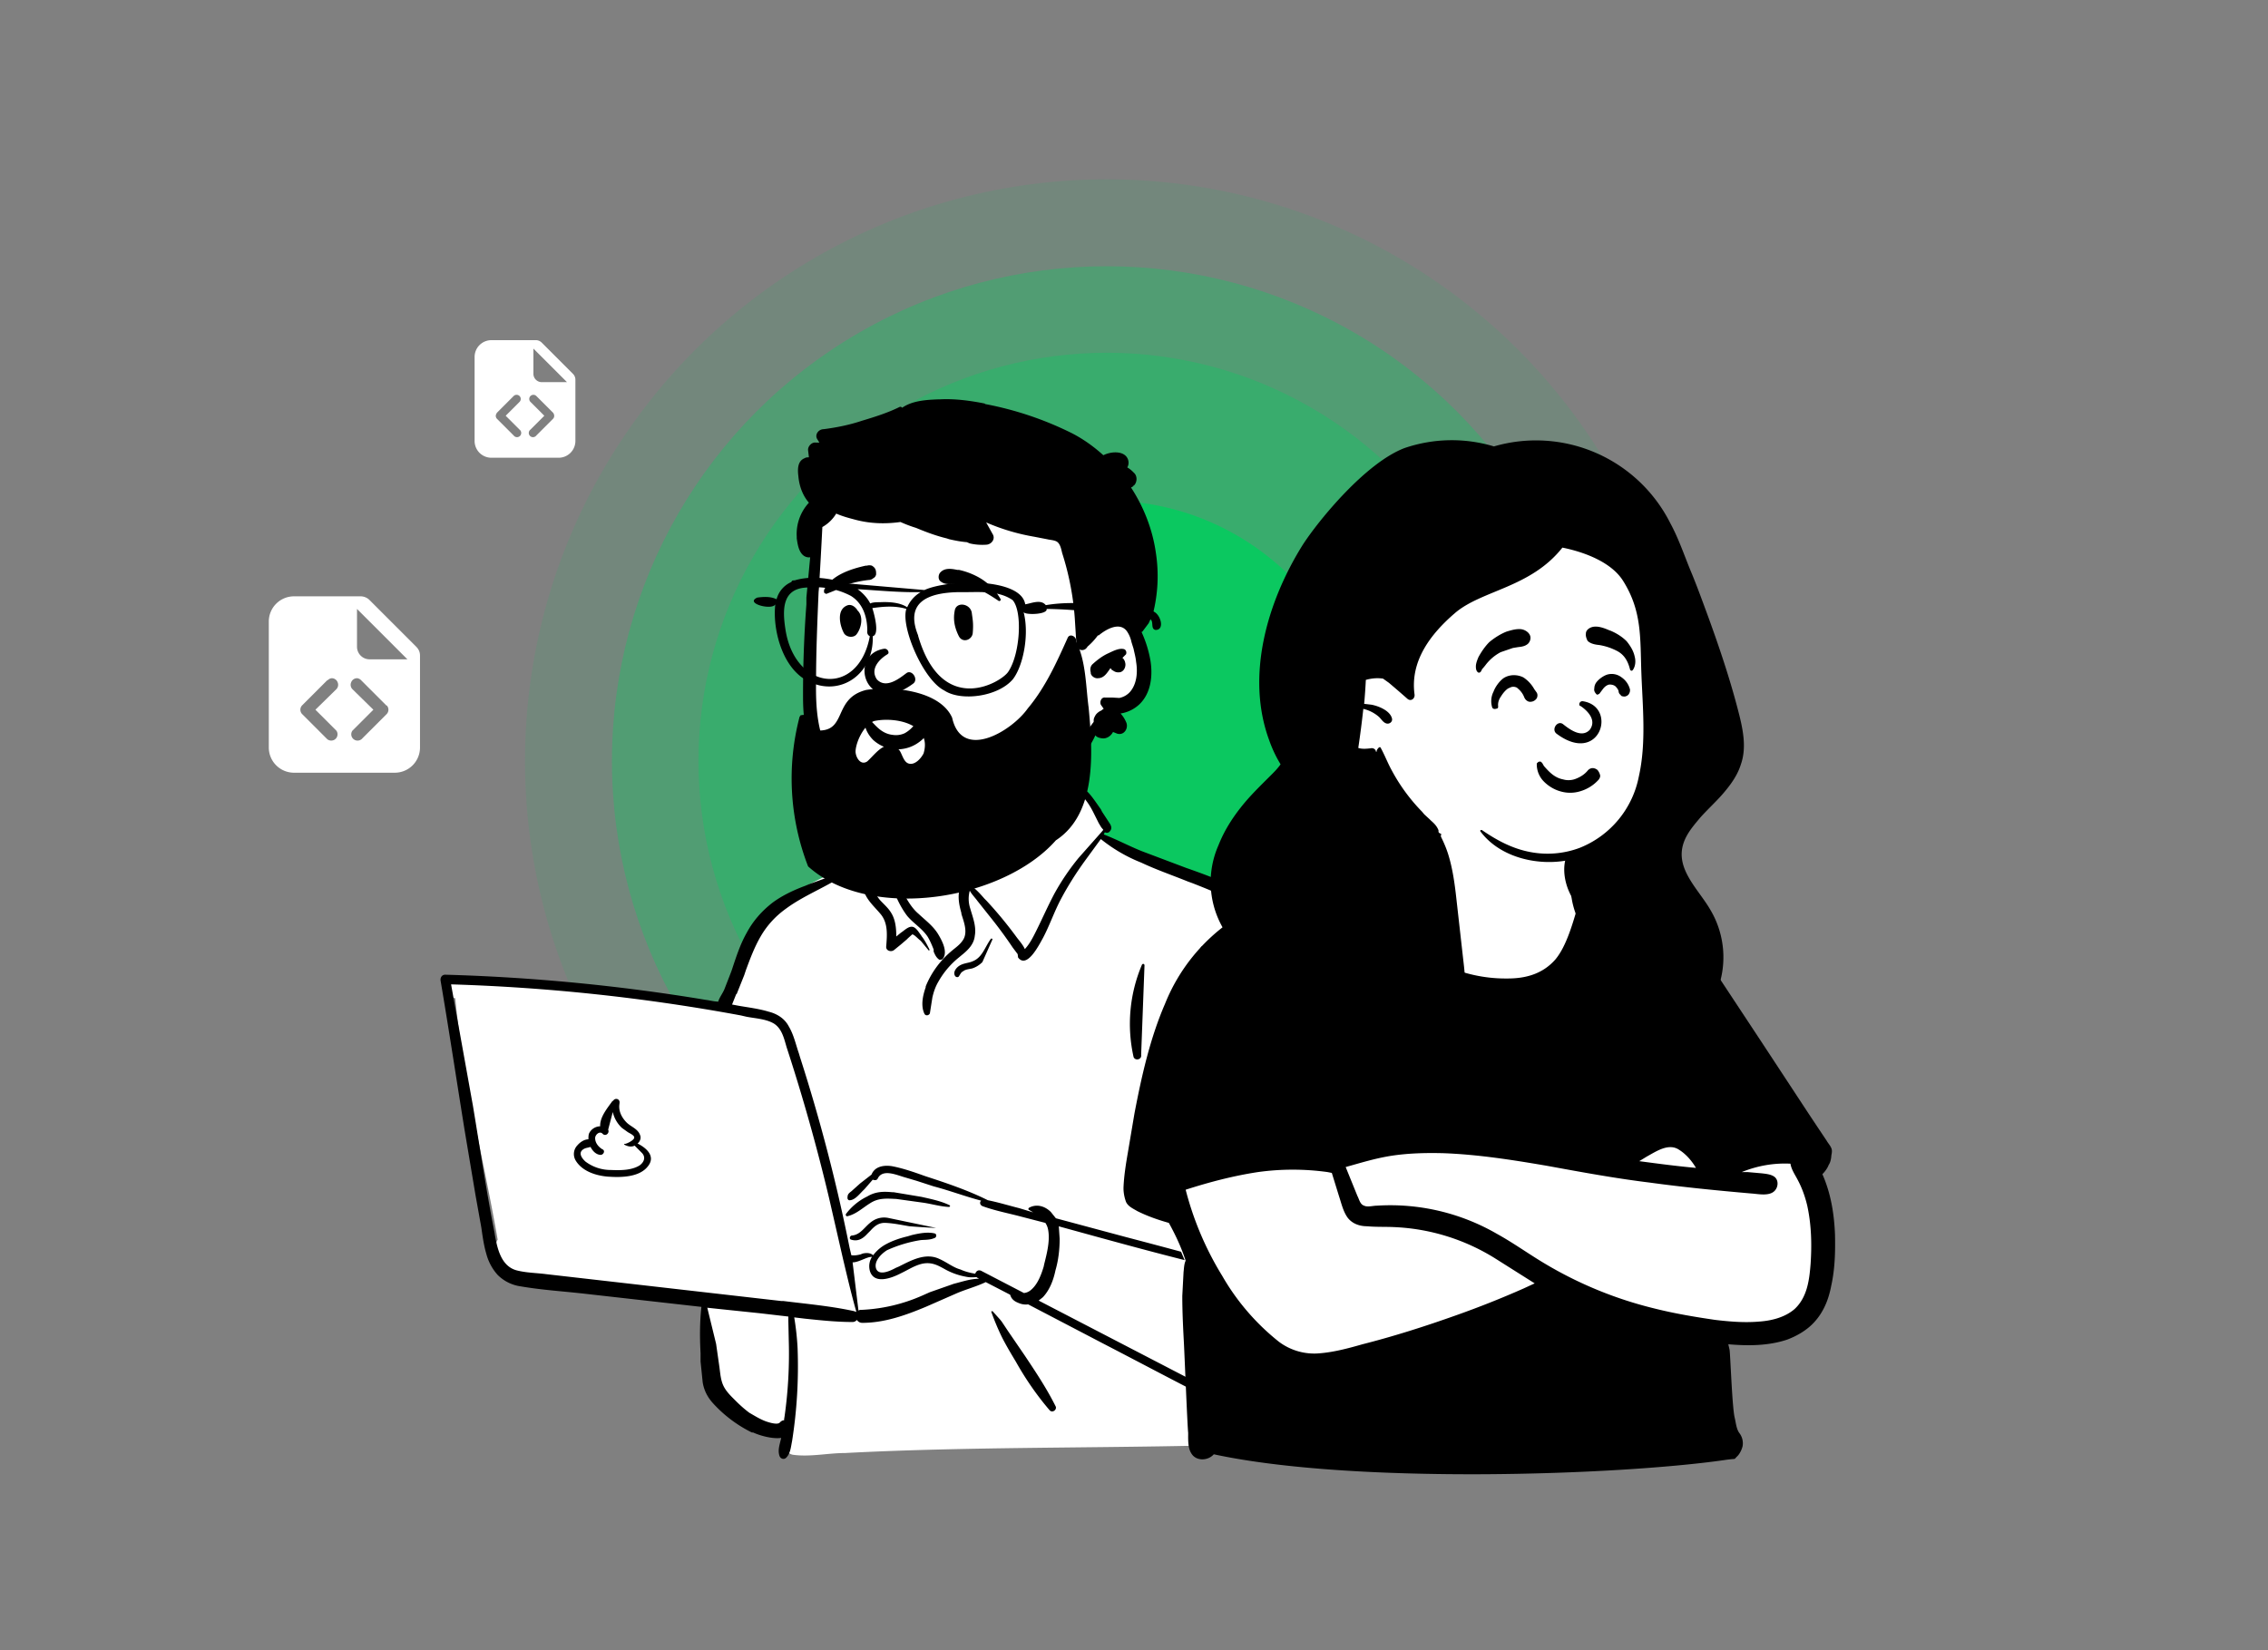 <svg xmlns="http://www.w3.org/2000/svg" width="540" height="393" fill="none"><rect width="100%" height="100%" fill="#808080" stroke="none"/><circle cx="263.5" cy="181.2" r="138.5" fill="#00CF5D" opacity=".1"/><circle cx="263.5" cy="181.2" r="97.2" fill="#00CF5D" opacity=".3"/><circle cx="263.5" cy="181.2" r="117.8" fill="#00CF5D" opacity=".3"/><circle cx="263.5" cy="181.2" r="62" fill="#00CF5D" opacity=".8"/><path fill="#fff" fill-rule="evenodd" d="m110.5 233 9.8 1c15.6 1.2 31.2 3.7 46.7 5.2.4-.6 1.2-.5 1.6-.1 1.6-.1 3.3-1.3 4.7 0l.1-.1c2.5-4.8 4.3-10 6-15 1-3.2 2.5-6.2 5.1-8.3 4.5-3.2 15-9.6 20.3-9.3 0-1 .5-2 1.2-2.6-1.6-2.7 4.9-4.5 5.3-4.2-.3-9.2 4-17.1 13.5-19 8.5-1.7 20.7-2 25.2 6.9h6.2c.8-1 9.3 8.3 5.8 11.5 31.1 13.8 48.8 12.1 57.5 50.9 1.1 3.6 1.2 7.6 2.4 11.2a104 104 0 0 1 8.9 32.2c2 .6 2.3 4.3-.1 4.9-1 .2-1.8.5-2.5 1 .6 9.1-1.6 30-3 30-2.8 9-15.5 11.5-24.4 8.3 1.5 2.9 0 4.7 0 6.3-32.2 1.2-67.4.5-99.6 2.2-4.1 0-8.4 1-12.5.4-2.5-.6-2.5-4.5 0-5l-11-2.4c.3 0-4.5-3.3-8-9.2-3.4-6.6-1.2-14.6-2.7-21.8-11.8-1-24-1.4-35.7-3.4-1.6 4.8-8.5-1-10.7-3.3-1-.3-2-1.3-2-2.5-.7-1-.8-2.5-.1-3.6-3.3-19-8.3-38.3-10.1-57.5a4 4 0 0 1-1.8-.8c-.8-1-1-2.7.5-3.5 1.1-.7 2.1-.5 3.4-.4Z" clip-rule="evenodd"/><path fill="#000" fill-rule="evenodd" d="M249.4 185.4c-1-2.4-4.2-1.5-3.8 1a14 14 0 0 0 1.8 4.6c.6 1 1.3 2.2 2.2 3a92.7 92.7 0 0 1-11.4 8.9c-1.8 1.2-3.8 2.2-5.6 3.5a11.2 11.2 0 0 0-3.9 4.7c-.8 2-.4 4.2.2 6.3v.2c.6 2 1.7 4.6.2 6.5-.7 1-1.8 1.7-2.7 2.5a21.4 21.4 0 0 0-6 8.3v.2c-.7 2-1.2 4.4-.3 6.3.3.6 1.1.4 1.3-.1l.6-3.8c.3-1.3.7-2.5 1.4-3.7a20 20 0 0 1 4.9-5.8l.6-.5c1.5-1.2 3-2.6 3.2-4.7.4-2.2-.5-4.4-1.1-6.5a7.3 7.3 0 0 1-.1-4.2c.5.9 1.3 1.7 1.8 2.4l3.5 4.4a104.1 104.1 0 0 1 4.9 6.7l1.2 1.6.1.8c2.1 2.8 5-3 5.9-4.6 1.6-3 2.7-6.3 4.3-9.3 1.7-3.2 3.6-6.2 5.7-9.1l3.8-5.2a37 37 0 0 0 9.6 5.6c3.6 1.7 7.4 3 11.1 4.5l1.1.4c6.4 2.5 13 5.3 18.3 9.7 6.2 5.2 10 12.5 12.7 20a337 337 0 0 1 11.8 40.2c1 4 1.8 8.1 3 12.1-2.4 0-5 .8-7 1-9 1.3-17.8 3.1-26.3 6.4-1 .4-1.4 1.4-1.1 2.3l-1.8-.5c.6-1 .3-2.9.2-4 0-1.6-.2-3-.3-4.6-.2-2.8-.4-5.6-.8-8.5v-.7c-.5-3-.8-6.2-1.2-9.3v-.3l.7-2.3c.6-2.1 1.6-4 2.4-6 .1-.3-.2-.4-.4-.3a16.6 16.6 0 0 0-3.4 4.6v-.3l-.2-.5a8.6 8.6 0 0 0-1.3-3.5h-.3c-.7 1.2-.8 2.8-.9 4.2l-.1 4.7c0 3 .2 6.2.4 9.2.2 3 .5 6 1 9v.6l.7 4.3v.4l.6 2.5c-7.6-2.2-15.2-4.2-22.8-6.2l-16.4-4.4-1.2-1.5c-1.4-1.4-3.4-2-5.2-1-.2.2-.2.4 0 .5l1 .6-3.3-1c-2.4-.6-5-1.4-7.5-1.9-4.6-2.3-9.6-4-14.5-5.6l-.6-.2c-2.5-.9-5.1-1.8-7.7-2.3-1.9-.3-4.1 0-4.9 2l-2.7 2.1-1.9 1.7-.1.1c-.5.4-1 .7-1 1.4-.1.4.1.9.6.8 1.3-.1 2.4-1.7 3.4-2.6l2-2.3c.4.2 1 .2 1.2-.3 1.2-2.4 4.7-.7 6.6-.2l2.7.8 4 1.3c3.8 1 7.5 2.4 11.3 3.4-.4.4-.3 1 .3 1.3 3 1.1 6.2 1.7 9.2 2.5l5.8 1.5c.4.6.6 1.2.7 1.9.4 2.6-.4 5.6-1 8l-.1.5c-.6 2-1.5 4.4-3.2 5.7a3 3 0 0 1-1.5.6l-10.2-5.3c-.7-.3-1.2.1-1.4.7-1.2-.2-2.4-.5-3.5-1-1.8-.5-3.2-1.7-5-2.5-3.3-1.6-6.7.3-9.7 1.8l-.7.3c-1.3.7-4 2-4.7.2-.6-1.8 1.3-3.6 2.6-4.4a31.1 31.1 0 0 1 8-2.4c1-.1 2.2 0 3.3-.5.5-.1.6-1 0-1.1-1.7-.4-3.7 0-5.4.4l-1 .3c-1.7.4-3.5 1-5 1.8a9.3 9.3 0 0 0-3.2 2.7c-.7-.6-1.6-.6-2.5-.4l-.5.2c-.8.2-1.5.3-2.2.2l-.4-1.7a410.9 410.9 0 0 0-11.8-45.4l-.3-1c-.7-2-1.2-4.4-2.4-6.4-1-1.9-2.8-3-4.8-3.5-2.3-.7-4.8-1-7.1-1.4l-1.6-.3 1-2.5h.1l1.8-4.5.4-1.2c1-2.7 2-5.4 3.5-8 1.5-2.6 3.5-4.8 6-6.6 5-3.7 11-5.6 16-9.6.1-.1-.1-.4-.3-.3-3.3 1.7-6.9 2.8-10.3 4.1l-.7.3c-2.7 1-5.5 2.3-7.8 4-2.6 2-4.7 4.4-6.2 7.2-1.6 2.8-2.6 6-3.6 9l-.3.8-1.4 3.6c-.4 1-1.2 2-1.5 3-1 0-2-.3-2.9-.4a455.6 455.6 0 0 0-62.1-6c-.8 0-1.2.7-1.1 1.4 2 11.8 3.8 23.7 5.7 35.5l2.6 15.5 1.4 7.8c.3 2.1.6 4.3 1.2 6.3a12 12 0 0 0 2.7 5 9.6 9.6 0 0 0 5.4 2.7c5.2.9 10.4 1.2 15.6 1.8l27.5 3.1c-.4 3.7-.4 7.3-.2 11v2l.5 4.9c.3 2 1.2 3.7 2.6 5.2a31.1 31.1 0 0 0 9.1 6.8h.3c1.5.7 4.5 1.6 6.7 1.3-.3 1.4-.9 2.9-.4 4.3.2.6 1 1 1.6.4 1-1 1.1-2.5 1.4-4a114.4 114.4 0 0 0 1.3-22.1 63.8 63.8 0 0 0-.8-7.3l2.5.3c3.8.4 7.6.8 11.4.8.4 0 .8-.2 1-.5.3.4.7.7 1.3.7 5.3 0 10.3-1.8 15.1-3.8l7.3-3.2c2.3-1 4.7-1.6 7-2.7l5.8 3 .2.5c.4.8 1.1 1.2 1.9 1.5.7.3 1.5.4 2.2.3l13.4 7 4.4 2.3c8.9 4.6 17.7 9.3 26.6 13.8l.7.4c3 1.5 6.3 3 9.8 4.2v2.7l-.1.2c-.1 1-.3 2.4.5 3.2.5.4 1.3.4 1.6-.2.6-1.1 0-2.9-.1-4 0-.5-.2-1-.3-1.3 4 1.1 8 1.7 12 1 3.9-.6 6.9-3 9.3-6 2.5-3.2 4.4-6.9 5.3-10.8 1.1-4.5 1.2-9.1 1.2-13.7 0-5-.2-9.8-.8-14.7a7 7 0 0 1 2-.3c.3.6 1 .8 1.6.7 1.2 1.4-2 2.8-3 3.2-.3 0-.3.6.1.6h.3c1.5 0 3.1-.3 4-1.8.8-1.1.6-2.5-.3-3.5-.6-5.4-2-10.8-3.2-16-1.3-5.3-2.7-10.5-4.2-15.7l-.7-2.3c-2.3-8.1-4.8-16.3-8-24.1a51.6 51.6 0 0 0-6-11.1 38.1 38.1 0 0 0-8.3-8.2c-6-4.3-13-7-19.8-9.4l-.3-.1-10.6-4c-3-1.2-6-2.8-9.1-4l.3-.6v.1c.4.2.8.1 1-.1.8-.7.5-1.5 0-2.2l-1.7-2.6-.3-.6c-1-1.4-1.9-2.8-3-4-.7-.6-1.3-1-2-1.3a15.6 15.6 0 0 0-7.3-.6m-81.4 124.6 2.8.3 9.6 1 6.9.8v1.1l.1 4.6a106.3 106.3 0 0 1-1 18.1l-.1.6v.3c-.4 0-.7.2-1 .5-.5.7-2.7 0-3.5-.3-1.3-.5-2.6-1.3-3.8-2-1.2-.9-2.2-1.8-3.2-2.8l-.8-.8c-.8-.8-1.6-1.7-2.1-2.7-.7-1.4-.8-3-1-4.5l-.8-5.6m81.6-28 .3.1c10.9 3 21.7 6 32.6 8.7l16.2 4 1 .2c4.2 1 8.5 2.3 11.8 5.4 0 .1.2 0 .1-.2a28 28 0 0 0-13.3-6.7l-2.7-.7c6.6-2.3 13.2-4.4 20-5.8l5.3-1 3.6-1 1-.2v3c0 4.2 0 8.5-.3 12.7v.8c-.3 4.7-.7 9.5-2.3 14-1.4 3.6-3.6 7-6.4 9.7-1.4 1.3-3 2.3-4.9 2.8-1.8.5-3.6.6-5.4.4-8.8-.6-16.6-5.3-24.2-9.2l-37.2-19.3 1-.8c1.6-1.7 2.5-4 3-6.4.7-2.4 1-5 1-7.5m-16 17.2-.3.1a57.9 57.9 0 0 0 2.5 6c1 2 2.2 4 3.4 6 2.3 4.1 5 8 8 11.5.7.8 1.9-.2 1.4-1-2.1-4.2-4.7-8.1-7.3-12l-3.9-5.7-1.6-2.4-.4-.5m-130.7-79.8a454 454 0 0 1 69 7.4l1.3.3c2 .4 4.6.5 6.5 1.6 2 1.2 2.5 3.7 3.1 5.7a449 449 0 0 1 10.1 35.9l3.3 14.4c1 4.2 2 8.5 3.2 12.7l-.6-.2c-5.5-1.2-11.2-1.7-16.8-2.4h-.5l-17.5-2-38.5-4.4c-2.3-.3-4.7-.3-7-.9-3.7-1-4.6-5.2-5.2-8.6v-.1c-2-10.1-3.5-20.3-5.2-30.5m90.4 37.3c1.5 0 3.5-1.4 4.6-1.3-.6 1-.8 2.1-.5 3.3 1 3.4 5.3 1.7 7.4.6 1.7-.8 3.3-1.9 5.2-2.3 2.2-.4 3.6.4 5.4 1.4a16 16 0 0 0 4.8 1.7c.9.2 1.7.2 2.6.1l.1.1.5.3c-2 0-4 .7-6 1.2l-5.7 2-1.8.8a40.1 40.1 0 0 1-14.3 3.4c-.4 0-.7 0-.9.2m7-22.1a5 5 0 0 0-4 1c-1.5 1.1-2.5 3-4.5 3.2-.6 0-.8.9-.2 1 1.6.5 2.8-.3 3.8-1.4l.7-.7c1-1.1 2-2 3.7-1.9 2 .1 3.8.5 5.6.8a204.8 204.8 0 0 0 6.4.4l-2.4-.5m-7.7-8h-.3c-2.1-.2-4-.2-6 1l-.4.2a14 14 0 0 0-4.7 4c-.1.3.1.6.4.5 2.1-.5 3.6-2 5.4-3.1 2-1.3 4-1.1 6.2-1l6.5.9c2 .3 4 .9 6 1 .3 0 .4-.3.2-.4-2-1-4.5-1.5-6.7-2m-71.9-22.3c.2-1-1-1.4-1.5-.6l-.2.1c-1.2 1.7-3 3.8-2.9 6a3 3 0 0 0-2.6 1.6c-.2.4-.2 1-.2 1.5-1 0-2 .7-2.6 1.4a3 3 0 0 0-.4 3.7c1.6 2.6 5 3.6 7.8 3.8h.1c3 .2 7.2.1 9.2-2.4 2-2.4-.2-4.4-2.4-5.5.6-.5.9-1.3.6-2-.5-1.5-2.2-2-3.2-3-1.2-1.2-2-2.8-1.7-4.5m-1.6 2a7.4 7.4 0 0 0 2.2 3.8l1.4 1c.5.3 1.6.8 1.5 1.3 0 .6-1.8 1.5-2.3 1.5-.1 0-.2.2 0 .2.8.4 1.6.6 2.4.2l1.7 1.7c1 1 .6 2.2-.5 3-1.9 1.2-4.6 1.2-6.8 1.1a10 10 0 0 1-6.1-2c-1-.9-1.8-2.2-.4-3 .5-.3 1.1-.3 1.6-.5.5 1 1.3 1.8 2.3 1.9.7.1 1.3-.9.6-1.3l-.2-.1c-.9-.6-1.6-1.5-1.6-2.6 0-.8 1.1-1.8 1.8-1 .7.7 1.7-.2 1.3-1m141.5-43.5c0-.1-.2-.2-.3 0-1.4 2.4-2.2 5.4-2.9 8.1a118 118 0 0 0-3.8 26.3c0 .8 1.4 1 1.5.2l2.7-17.4 1.5-8.8m-12.5-4c0-.4-.4-.5-.6-.2a36 36 0 0 0-2 22c.4 1 2 .6 1.8-.5m-35.4-27.5c0-.2-.3-.3-.4-.1-1.4 1.9-2 4.4-4.3 5.3-1.1.5-2.4.4-3.5 1.3-.6.5-1.2 1.4-.7 2.2.2.3.7.4.9.1.3-.4.5-1 1-1.2.6-.5 1.4-.5 2.2-.7.9-.3 1.7-.8 2.4-1.5m-19.8-36.6h-.4v.5l-.4 1.6-.4 1.9-1 3.7a48.4 48.4 0 0 1-1.2 4.2c-.2 0-.3 0-.3.2v.5c-.3.8-.5 1.6 0 2.3.2.3.5.4.7.4l1.6 4.3.2.3c.8 2 1.8 4 3.1 5.7 1.5 1.8 3.6 3 4.9 5 .6 1 1 2 1.4 3v.5c.3.7.6 1.4 1.3 1.9.2.1.6 0 .8-.1 1.4-1.6-.1-4.4-1-5.9-1.2-2-3-3.3-4.7-4.9-1.9-1.6-3-3.9-4.2-6l-2.2-4.2c.8-.6 1-2 1.3-2.9a33 33 0 0 0 1.2-9v-.3m-3.5 4.3c.2-.3-.1-.5-.4-.5-1.3.3-2.7 1.1-4 1.8v.1c-1 .5-2.1 1.2-2.6 2.2a7.1 7.1 0 0 0-.5 3.7v.1c.1 1.5.1 3 .5 4.5.1.8.8 1 1.4.8.7 2.2 2.6 3.8 4 5.5 1.8 2.2 1.5 5.1 1.3 7.7-.1 1 1.2 1.4 1.9.8l1.6-1.3.7-.6.7-.6.3-.3 1-.9c.5 0 1.5 1.2 2 1.5l1.9 2.3c0 .1.3 0 .2-.2-.5-1-1.1-2.2-1.9-3.2l-.1-.2c-.5-.6-1.1-1.8-2-2-1-.2-2 .9-2.8 1.4l-1.1.9c0-2-.2-4-1.2-5.6-.7-1.2-1.8-2.1-2.7-3.1-1-1.2-1.6-2.6-2.5-3.7a.7.7 0 0 0-.4-.3c0-1-.2-2-.3-2.9v-.2c-.2-1-.4-2.3 0-3.3.5-.9 1.6-1.5 2.4-2.1l.7-.5m47.1-12.7 1.2 1c1.1 1.1 2 2.6 2.7 4l1.2 2.4.6 1 .5.6-.5.6-5.4 6.1a56 56 0 0 0-5.7 8.4c-1.6 3-2.9 6-4.4 9-.7 1.4-1.5 3-2.6 4.2l-.1.1c-.4-1-1.5-2.2-2-2.9a97 97 0 0 0-7.1-8.6l-.5-.5c-.8-.9-1.9-2.2-3-2.9a15.5 15.5 0 0 1 4.8-4.2l1-.6a71 71 0 0 0 11-8 45 45 0 0 0 5.1-5.2l.5-.7m-3.8-5c1.9.2 3.8.2 5.5.8l-4.4 4.4-.6-3" clip-rule="evenodd"/><path fill="#fff" fill-rule="evenodd" d="M194 149.7c.5-4.3-.1-13.4-.2-14-.2-3.4 1.4-17 4.5-15.8 5.1-4.1 12-5 18.4-5.4 13.4-1 27.5 1.1 37.9 10 5 4.8 10 11.5 9.6 18.6 4.6 6.7 11.2 15.9 5.4 23.7-2 2.5-5 3.4-7.5 5.3-5 4-8.1 9.8-13.1 13.7-13.3 12-35.8 14.4-48.8.9-10-9.8-8.4-24.5-6.6-37 1.2-8.4-.5 8.4.4 0Z" clip-rule="evenodd"/><path fill="#000" fill-rule="evenodd" d="M234.5 96.1c-3.5-.7-7.2-1.2-10.8-1h-.3c-2.8.1-6.2.3-8.6 2a.5.5 0 0 0-.6-.2c-2.8 1.4-6 2.4-9 3.3-3 1-6 1.6-9.1 2-1.2 0-2.2 1.3-1.5 2.4l.5.8h-.8c-1-.2-2 .9-1.9 1.8l.2 1.7c-.3 0-.7 0-1 .2-1.8.7-1.7 2.8-1.5 4.4.2 2.2 1 4.5 2.5 6.2a11 11 0 0 0-2.9 8.1v.4c.2 1.3.4 2.9 1.4 3.9.5.5 1.2.7 1.8.6l-.9 9.6v1.6a283 283 0 0 0-.8 22.2c0 7 1.4 13.7 5.7 19.3 3.9 5.1 9.4 9 15.7 10.4a28 28 0 0 0 15.2-.9c1.7-.6 3-1.6 4.2-3 .5-.7.3-2.1-.9-2-1.6.2-3.2.5-4.8 1h-.2a23.7 23.7 0 0 1-15 0 24 24 0 0 1-13-10.2c-3.5-5.6-3.9-12-3.8-18.4 0-7 .3-14.2.6-21.3l.1-1.1a1330.8 1330.8 0 0 0 .8-14.4 9 9 0 0 0 3.3-3.2c1.6.7 3.2 1.1 4.7 1.5 3.5.9 7 1 10.6.5a31.5 31.5 0 0 0 3.7 1.4c2.4 1 4.8 1.9 7.3 2.5l.6.2c1.3.3 2.8.6 4.2.7l.7.3c1.3.3 2.6.4 4 .3 1.2-.1 2.2-1.4 1.4-2.6l-1.5-2.7a49.3 49.3 0 0 0 11.4 3.4l3.1.6c.8.2 1.9.2 2.5.7.7.6.9 1.8 1.1 2.6a66.3 66.3 0 0 1 3 15.5l.4 6.4c.1 1 1.3 1.6 2.2.9l.3-.3.1-.2a15.6 15.6 0 0 0 2.5-2.7h.2c1.8-1.5 5-3.3 6.7-1a7 7 0 0 1 1.1 2.6l.5 1.6c.2 1 .5 2 .6 3.1.4 2.4.2 5.2-1.4 7.1-.7.8-1.6 1.3-2.6 1.5l-1.7-.1h-1.7c-.9-.1-1.3 1-1 1.7l.7 1c-.2 0-.4.3-.6.4-.5.2-1 .6-1.3 1-.3.5-.5.9-.5 1.3v.4l-.6.8a30.8 30.8 0 0 1-4.7 5.7c-1.6 1.5-3.4 2.9-5 4.5l-.2.2c-1.4 1.5-3 3.4-2.4 5.6.2.6 1 1 1.5.6 1.7-1.3 2.5-3.2 4-4.7 1.4-1.6 3-3 4.5-4.5 1.4-1.5 2.5-3.2 3.3-5 .3.4.8.6 1.5.7 1.1.2 2.2-.5 2.7-1.5l1 .4c1.7.5 2.8-1.4 2.1-2.8a7 7 0 0 0-1.3-2 8.4 8.4 0 0 0 4.5-2.2c2.8-2.7 3.2-6.9 2.6-10.5a27.7 27.7 0 0 0-2.1-6.7l.2-.1 1.5-2 1-2.2a36.5 36.5 0 0 0 .7-14.6c-.8-5.6-2.9-10.9-5.9-15.5l.5-.3v-.1l.2-.1c.8-.8.8-2.3 0-3l-.3-.3a6.6 6.6 0 0 0-1.3-1c.3-.5.4-1.1.2-1.8-.7-2.2-3.9-2.1-5.9-1.1-2.2-2-4.7-3.8-7.4-5.2a79.3 79.3 0 0 0-20.8-7Zm33.2 58.5c-1.2-.4-2.8.5-3.9 1-1.3.6-2.5 1.5-3.6 2.5-.6.5-.7 1.3-.5 2v.2c.1.7 1 1.3 1.7 1.2 1.5 0 2.2-1.3 3-2.4l.4.5h.1c.4.3.8.5 1.3.5.3 0 .6 0 .9-.2.7-.4 1-1.4.8-2.1a2 2 0 0 0-.7-1.2h.1l.8-.8c.2-.5 0-1-.4-1.2Z" clip-rule="evenodd"/><path fill="#000" fill-rule="evenodd" d="M216.9 177.8c1.5-.6 2.9-1.7 3.9-3 .3-.5.4-1 .3-1.4a2 2 0 0 0-2.2-1.7c-.4.1-.8.4-1.2.8v.1c-.6.8-1.4 1.5-2.3 2a5 5 0 0 1-2.8.4c-1.9-.2-3.2-1.2-4.5-2.6l-.5-.5a.8.8 0 0 0-.5-.4 1 1 0 0 0-1 .4l-.2.6c.2 1.4 1 2.7 2 3.7a8.6 8.6 0 0 0 4.2 2.1c1.6.3 3.3.1 4.8-.5Zm-5.6-22c-1.7 1-4.3 3.4-2.5 6 2.2 2.3 5.4-.3 7-1.5 1.3-1 3 1.5 1.6 2.5-11.2 8.3-15.7-6.8-7-8.3 1-.2 1.4 1 1 1.2Zm20.1-9.7c-.2-2.4-3.8-3-4.1-.6-.4 2.1 0 4 1 6 .9 1.7 3.1.9 3.3-.7.2-2.3 0-3.2-.2-4.7Zm-27.4-1c-.5-.7-1.3-1.2-2.1-1-2.8.9-2 4.7-1 6.6.5 1 2.2 1.3 3 .4 1.2-1.5 1.8-4.4.2-5.8l-.1-.3Zm24.3-9.4h-.4c-1.4-.3-3-.5-4 .6-.5.5-.6 1.6 0 2.1 1.2 1 2.5.6 4 .7 1.1 0 2.2.2 3.3.6 2.5.7 4.5 2 6.6 3.4.3.1.6-.2.4-.5a13.6 13.6 0 0 0-5.9-5.5c-1.2-.6-2.6-1.1-4-1.4Zm-21.9-1h-.3c-3.6.8-8.2 2.3-9.9 5.8v.6l.4.3h.2l2-.8.6-.4 2.3-1a27 27 0 0 1 5.2-1.1c.4 0 .8-.2 1-.4.4-.2.6-.5.7-.9 0-.5 0-.9-.2-1.3s-.5-.6-.8-.8a2 2 0 0 0-1.2 0Z" clip-rule="evenodd"/><path fill="#000" fill-rule="evenodd" d="M206.5 181.3c2.1-1.9 4.5-5.7 7.6-2.7.7.9 1 2.8 2.2 3.2 1.5.5 3-1.2 3.6-2.4 2.1-7-6.7-8.8-11.8-7.7-2.5 1-4.3 5-4.4 7.2 0 1.4 1.2 3.5 2.8 2.4m-16-10.7v-.2c1-.4 1.7 0 2.2.7l-.1.5c.3.7.6 1.7 1.1 2.3h.3c8 .8 4-7.5 12.2-9.6 6.2-1 17.6.1 20.5 6.6 2.3 10.4 14.2 3.2 18-2.2 4.2-5 6.9-11 9.5-16.8.5-1.2 2.2-.3 2 .8 2.4 4.8 2.3 10.6 3 15.8 1 10.5 2 25.2-7.8 31.6-12.7 14.4-44.4 19.4-59 6.2a57.9 57.9 0 0 1-2-35.7" clip-rule="evenodd"/><path fill="#000" fill-rule="evenodd" d="M187 149.8c2.2 14.7 17.4 16.3 20.1 1.7-.4-.2-.7-.6-.6-1.3 0-3.2-1-6.5-3.9-8.3a18 18 0 0 0-9.9-2c-6.6-.1-6.4 5.3-5.7 9.9m22.5-6.4c2-.1 4.7 0 6.5 1.2a7.8 7.8 0 0 1 3.2-3.6c-5 .1-10-.4-15-.7 1.1.8 2.3 2 3 3.4.6-.3 1.6-.3 2.3-.3m9.1 8c5.7 19.6 20 11 21.5 8.5 2.8-4.2 3.4-14.3 1-17-3.6-2.5-8.5-1.8-12.7-1.9-7.5.1-13 2.4-9.8 10.3m-38.3-9c1.5-.2 3.2-.3 4.6.4a6.2 6.2 0 0 1 3.5-4.1c.2-.3.1-.4.8-.4 4-1.2 8.5-.5 12.3.7l18.6 1.6c5.7-2.6 23-3 24 3.4 1.4-.2 3.7-1.3 4.9.2 8.3-1.4 16.9.5 25.3 1.4 2 .4 3.2 4.6.8 4.5-1.4-.3 0-2.6-1.8-2.7-8-1-16-2.2-24.1-2.3.3 1.4-5.4 1.5-5.5.7 1.4 5.2 0 12.7-2.5 16-3.5 4.2-12.4 5.4-16.4 2.7-5-2.5-10.4-15.2-9-19.4-2.6-.8-5.3-.6-8.1-.2.6 1.9 1.7 6.3.1 6.7.3 9-7.7 14.5-15.2 10.8-6.4-3-8.7-12.6-8-18.4-.7 1.5-7.4-.2-4.3-1.6" clip-rule="evenodd"/><path fill="#fff" fill-rule="evenodd" d="M398.5 241.6c-1.8-.6-3.6-1.4-5.2-2.5a43.3 43.3 0 0 1-10.6-13.6c-4-7.2-7-14.9-9-22.9-.8-3.4-1-7.4-3-10.5-4.4-6.3-17.3-5.5-24.2-4.4-4.6.8-5.5 6-6.6 9.8-.9 3.1-1.4 6.3-2 9.6a24 24 0 0 1-3.5 1.9c-13.4 4-15.7 11.6-20.8 23.3-8.6 17-32 23.7-35.5 43.8-2.2 13.3 4.2 25.9 10.9 36.9 6.2 12 14.8 17.9 28.6 15 13-2.9 25.4-7.7 38-11.5 6.2-1.5 12.4-5.4 18.8-4 13.4 3 27 4.3 40.7 4 19.2.7 19.2-17.7 17.2-32a44 44 0 0 0-33.8-42.9Z" clip-rule="evenodd"/><path fill="#000" fill-rule="evenodd" d="M399.8 273.8c1.6 1 3 2.6 4 4.3-4.5-.4-9-1-13.5-1.6l1.8-1.1c2.2-1.2 5.2-3.3 7.7-1.6Zm-75 13.3c-1-.3-1.2-1.6-1.6-2.3l-2.8-6.9c3.6-1 7.1-2.1 11-2.7 4-.6 8.1-.7 12.2-.6 8.3.3 16.5 1.6 24.7 3 8.2 1.5 16.3 3 24.5 4 8 1.1 16.2 1.9 24.2 2.6 1.6.1 4.2.7 5.5-.6 1-1 1-2.8-.2-3.5-.8-.5-2-.6-2.8-.7l-3.4-.3h-1.4c3.7-1.5 7.6-2.2 11.6-2 .2 1.4 1.2 2.8 1.8 4 1 1.9 1.7 3.9 2.2 6 1 4.6 1.1 9.2.8 13.8-.3 3.9-.8 8-3.8 10.8-2.3 2-5.5 2.8-8.5 3-3.5.3-7 0-10.4-.4-4.8-.7-9.6-1.5-14.4-2.7a94.4 94.4 0 0 1-26-10.6c-3.9-2.3-7.6-5-11.6-7.2a50.7 50.7 0 0 0-28.6-6.7c-.9 0-2.2.4-3 0Zm-6-2.3c.6 1.8 1 3.7 2.1 5.2 1.1 1.4 2.8 2 4.6 2 2.1.2 4.3.1 6.4.2a49.3 49.3 0 0 1 24 7.4l9.5 6-2.6 1.2a225.3 225.3 0 0 1-16.1 6.4c-7.3 2.6-14.8 5-22.3 6.9-3.5 1-7.2 2-10.9 2.2a14 14 0 0 1-9-2.8 55 55 0 0 1-13.5-15.7 74.5 74.5 0 0 1-8.7-20.5c5.6-1.8 11.3-3.3 17.2-4.2a60.3 60.3 0 0 1 16.6 0l1 .2 1.7 5.5Zm116.6-7.4c.4-.6.5-1.2.6-1.8 0-.6.3-1.3.1-2-.2-.7-.8-1.3-1.2-2a1533.3 1533.3 0 0 1-4.2-6.3l-11.3-17.2-10.1-15.3c-3-4.3-6.2-8.5-10.2-11.9a42.1 42.1 0 0 0-17.6-7.8 3.2 3.2 0 0 0-2.6-1c-1.4-1.6-2.5-2.7-3-4.7-.2-1-.2-3.7-1.1-4.3-1.1-.7-1.7.2-2 1.3-1 3.4.1 8 2.9 11.3-1.2 4-2.7 9.6-5.4 12.8-3 3.4-7 4.5-11.3 4.5a35 35 0 0 1-28.2-13.6 39.2 39.2 0 0 1-3.5-5.3c0-.7-.8-1.4 7-2 8-.5 8.6-11.3 8.7-12.7.2-1.2.8-3 0-4-.4-.5-1.1-.5-1.6-.2-.9.5-1.1 1.8-1.4 2.8-.4 1.3-1.6 9.3-4 10.2-1 .4-2.3.4-3.4.5l-4.3.3c-.5.1-1 .3-1.6.3l-1-.3c-1.1-.4-2.2-.1-3.3 0a70.6 70.6 0 0 0-28.8 10 43.6 43.6 0 0 0-16.2 20c-3.6 8.3-5.6 17.3-7.3 26.2l-1.5 8.9c-.5 2.9-1 5.9-1.1 8.8 0 1.1.2 2.2.6 3.3.5 1.1 1.7 1.6 2.7 2.2 2.4 1.2 5 2.1 7.5 2.8 1.6 2.9 3 5.9 4 9-.4.8-.4 2-.5 2.7l-.3 5.7c0 3.9.2 7.7.4 11.5.2 4 .8 19.2 1 21.1 0 1.5-.1 3.5.7 4.8 1.1 2 4 1.9 5.4.3 33.4 7.2 96.2 5 121.4 1.4 3.3-.5 2.3 0 3.1-.8.7-.6 1.2-1.7 1.4-2.5a4 4 0 0 0-.8-3.2c-.7-1-.8-2.5-1.1-3.7-.6-2.7-1-14.8-1.2-16.1l-.3-1.3c4.7.4 9.5.4 14-1.1 2.4-.9 4.8-2.3 6.5-4.2 2.2-2.4 3.4-5.4 4-8.6.9-4 1-8.2.9-12.3-.2-4.9-1-9.8-3-14.3.6-.6 1.2-1.4 1.5-2.2Z" clip-rule="evenodd"/><path fill="#fff" fill-rule="evenodd" d="M397.9 155.3c-.8-13.2-5.1-28.1-17.7-34.6-27.8-11.1-64.3 17-66.2 45.6-.7 9.8 4.8 20.6 14.7 23.3 2.2 3 5.6 4.7 8.9 6.3 39.3 20.4 64.8 3.8 60.3-40.6Z" clip-rule="evenodd"/><path fill="#000" fill-rule="evenodd" d="M406.8 147.1c-1.4-3.8-2.8-7.7-4.4-11.5-1.5-3.7-2.8-7.5-4.7-11a35.8 35.8 0 0 0-42-18.3 34.8 34.8 0 0 0-21.3.4c-9.2 3.5-20.3 17-24.2 23-8.4 13.4-13.7 31.2-8 46.6.7 2 1.6 3.9 2.7 5.7-.7 1-1.5 1.8-2.3 2.6-2.5 2.5-5 4.9-7.2 7.7s-4 5.7-5.3 9a21.8 21.8 0 0 0 .7 19 17.6 17.6 0 0 0 14.6 9.4c.8 1.3 1.7 2.4 2.8 3.4 3.3 3.1 11 4.7 15.4 4.8a71 71 0 0 0 9.4 6.4c2 1 4.9 1.9 7 1.1 1 .7 2.7.5 3.7 0 1.6-.9 3-2.5 3.7-4.2 2-4 1.5-8.3 1-12.6l-1.6-14.2c-.4-3.7-.9-7.5-2-11-.6-1.9-1.4-3.6-2.3-5.3v-.4c-.4-1-1-1.6-1.8-2.3l-.3-.3-1.3-1.2-.5-.6a43.1 43.1 0 0 1-7.2-9.8c-1-1.8-1.7-3.7-2.7-5.5 0-.1-.3-.1-.4 0-.3.3-.6.7-.5 1h-.2c0-.5-.6-1-1.3-.8-1 .1-2 .2-2.9-.1a232 232 0 0 0 1.2-9.3 8.7 8.7 0 0 1 3.6 1.8c.6.5 1 1.3 1.7 1.6.8.4 1.8-.3 1.5-1.2-.5-1.8-3.2-2.9-4.9-3.2l-1.7-.2a140.1 140.1 0 0 0 .4-5.7c1.4-.4 2.8-.5 4.1-.3l1.4 1a271.2 271.2 0 0 1 4.4 3.8c.8.7 1.8 0 1.7-1-1.1-8 3.8-14.4 9.6-19.4 6.4-5.5 18-6 25.6-15.6 3.5.7 11.3 2.8 14.5 8 4.5 7.2 4 13.6 4.3 21.8.3 8.1 1.2 16.7-.6 24.7a23 23 0 0 1-14.1 17 21.8 21.8 0 0 1-11.7 1c-4.3-.8-8-2.8-11.5-5.2-.3-.2-.6.1-.4.3 4.7 6.3 14 8.4 21.5 6.7l1-.2a19.5 19.5 0 0 0 6.5 21.7c2.7 2.1 6 3.8 7.8 6.7 1.7 2.7 1.2 5.8-1.7 7.3-.7.4-1 1.7-.3 2.2l.8.7c1.7 1.2 6 3.5 6.8 3.6 6.4.7 10.7-4 13.4-9.5a22.1 22.1 0 0 0-1.1-20.6c-2.9-5-8.5-9.8-6.3-16 .8-2.3 2.5-4.2 4-6 1.8-2 3.8-3.8 5.5-5.8 1.7-2 3.3-4.2 4.1-6.8 1.3-3.7.6-7.7-.3-11.4-2-8-4.6-15.8-7.4-23.5Z" clip-rule="evenodd"/><path fill="#000" fill-rule="evenodd" d="M376.3 188.4c-1.6.5-3.3.5-4.9 0-1.4-.4-2.9-1.3-4-2.5a5.8 5.8 0 0 1-1.5-3.9c0-.1 0-.3.2-.4a.7.7 0 0 1 .8-.2l.3.3.4.7c1.4 1.6 2.6 2.8 4.6 3.2 1 .3 2.2.2 3.1-.2 1-.4 2-1 2.8-2 .3-.3.7-.5 1.1-.5.4 0 .9.2 1.2.5.3.4.5.8.6 1.3 0 .4-.2.8-.5 1.1a9.4 9.4 0 0 1-4.2 2.6Zm0-20.3c1.5 1 4 3.3 2.2 5.7-2 2.1-5-.3-6.4-1.4-1.3-.9-2.8 1.3-1.5 2.3 10.3 7.7 14.6-6.3 6.4-7.7-.9-.2-1.2.8-.8 1.1Zm-15-4.3c-.6-.3-1.2-.4-1.9 0-.5.1-1.4 1-2 2-.5.7-.8 1.5-.7 2.4 0 .2 0 .4-.2.5l-.4.1a1 1 0 0 1-.4 0 .6.6 0 0 1-.4-.3 5 5 0 0 1 .3-3.8c.6-1.6 1.9-3 2.7-3.4 1.3-.7 3-.7 4.4 0a8 8 0 0 1 2.6 2.8l.5.7c.3.4.3.8.2 1.2-.1.4-.5.8-1 1-.3.1-.8.2-1.2 0-.4-.2-.7-.5-.9-1a5 5 0 0 0-1.7-2.2Zm26 1.9c-.3.2-.6.2-1 .1-.2 0-.4-.2-.5-.4-.2-.1-.3-.3-.4-.6 0-.5-.4-1-.8-1.4-.4-.3-.9-.4-1.4-.4-.6.1-1.1.5-1.5 1l-.3.4-.6.8-.4.2h-.2c-.6-.6-.7-1-.6-1.5 0-.5.2-1 .4-1.3.7-1 2-1.8 2.8-2 1.2-.3 2.4 0 3.3.7 1 .7 1.7 1.7 2 2.9 0 .3 0 .6-.2.9 0 .2-.3.4-.5.6Zm-23.5-12.4c-.7.6-1.5.7-2.4.8l-1.2.2-2.9 1a10.8 10.8 0 0 0-3.7 3.2l-.5.6-.2.2a5 5 0 0 1-.3.6l-.2.2-.3.1-.2-.1c-.4-.3-.5-.8-.5-1.4 0-.8.4-1.7.6-2.2.7-1.3 1.6-2.6 2.6-3.6 1.2-1 2.6-1.9 4.1-2.5 1-.3 2-.6 3-.6a3 3 0 0 1 2.1.8c.4.4.6.8.6 1.3s-.2 1-.6 1.4Zm25 6.2-.2.2a.4.4 0 0 1-.5-.3c-.5-2-1.4-3.6-3.3-4.5a14 14 0 0 0-4-1.3c-1-.1-2.1-.3-2.8-1-.3-.6-.5-1.2-.4-1.8 0-.5.4-1 1-1.3 1.4-.7 3.2 0 4.6.6l.3.1c1.4.6 2.7 1.4 3.8 2.5.8 1 1.6 2.2 1.9 3.6.3 1.1.2 2.3-.4 3.2Z" clip-rule="evenodd"/><path fill="#fff" fill-rule="evenodd" d="M113 85a4 4 0 0 1 4-4h10.6c.5 0 1 .2 1.4.6l7.4 7.4c.4.4.6.9.6 1.4V105a4 4 0 0 1-4 4h-16a4 4 0 0 1-4-4V85Zm14 4v-6l8 8h-6a2 2 0 0 1-2-2Zm-4.7 5.3a1 1 0 0 1 1.4 0 1 1 0 0 1 0 1.4l-3.3 3.3 3.3 3.3a1 1 0 1 1-1.4 1.4l-4-4a1 1 0 0 1-.2-1l.2-.4 4-4Zm9.4 4-4-4a1 1 0 0 0-1.4 0 1 1 0 0 0 0 1.4l3.3 3.3-3.3 3.3a1 1 0 1 0 1.4 1.4l4-4a1 1 0 0 0 .2-1 1 1 0 0 0-.2-.4ZM64 148a6 6 0 0 1 6-6h15.9a3 3 0 0 1 2.1.9L99.1 154c.6.6.9 1.3.9 2.1V178a6 6 0 0 1-6 6H70a6 6 0 0 1-6-6v-30Zm21 6v-9l12 12h-9a3 3 0 0 1-3-3Zm-7 8a1.5 1.5 0 0 1 1-.5 1.5 1.5 0 0 1 1.4 1 1.5 1.5 0 0 1-.3 1.6l-5 4.9 5 5a1.5 1.5 0 0 1-2.2 2l-6-6a1.5 1.5 0 0 1 0-2l6-6Zm14 6-6-6a1.5 1.5 0 0 0-1-.5 1.5 1.5 0 0 0-1.4 1 1.5 1.5 0 0 0 .3 1.6l5 4.9-5 5a1.5 1.5 0 0 0 2.2 2l6-6a1.5 1.5 0 0 0 0-2Z" clip-rule="evenodd"/></svg>